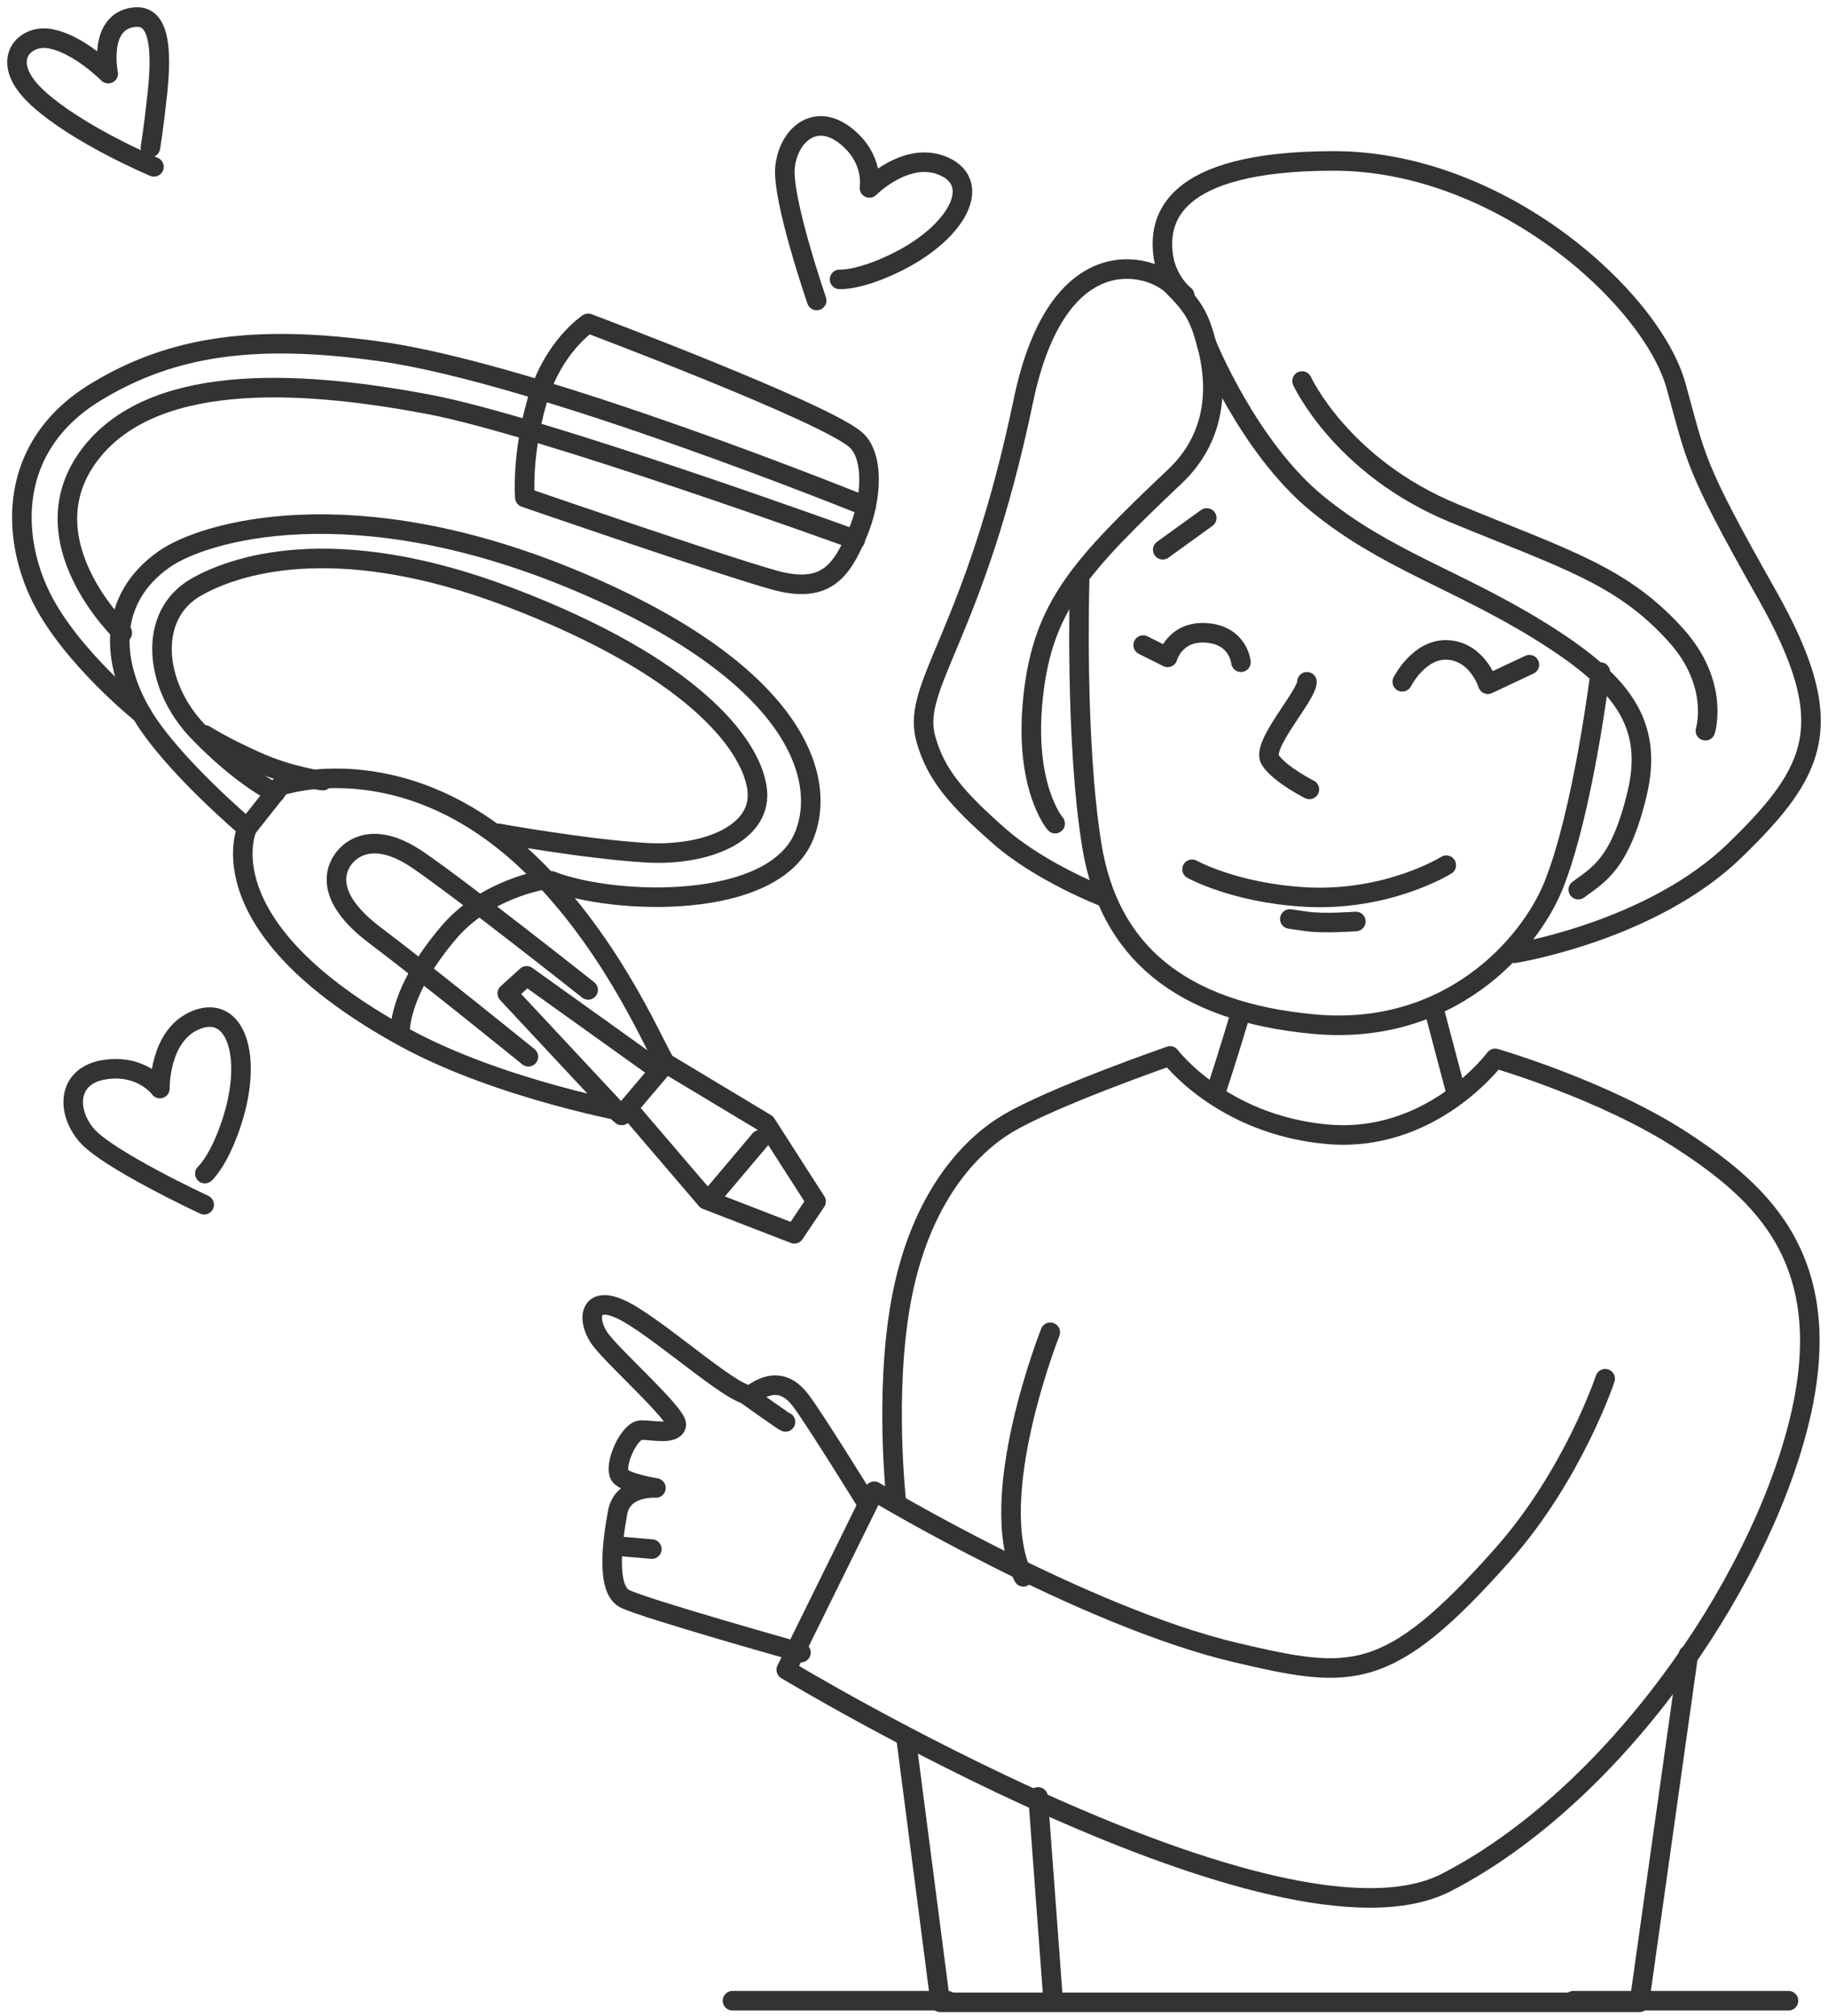 <?xml version="1.0" encoding="UTF-8"?>
<svg width="215px" height="237px" viewBox="0 0 215 237" version="1.1" xmlns="http://www.w3.org/2000/svg" xmlns:xlink="http://www.w3.org/1999/xlink">
    <!-- Generator: Sketch 64 (93537) - https://sketch.com -->
    <title>illu</title>
    <desc>Created with Sketch.</desc>
    <g id="Page-1" stroke="none" stroke-width="1" fill="none" fill-rule="evenodd" opacity="0.8" stroke-linecap="round" stroke-linejoin="round">
        <g id="Katarek" transform="translate(-1215, -844)" stroke="#000000" stroke-width="2.3">
            <g id="Section-01" transform="translate(342, 702)">
                <g id="illu" transform="translate(980.5, 261) scale(-1, 1) translate(-980.5, -261) translate(875, 144)">
                    <path d="M24.783,77.008 C24.783,77.008 26.796,93.395 30.246,102.02 C33.121,109.208 42.608,119.845 58.421,118.408 C74.233,116.97 82.571,109.783 84.583,97.42 C86.596,85.058 86.021,66.37 86.021,66.37" id="Stroke-1"></path>
                    <path d="M88.896,94.833 C88.896,94.833 92.633,90.52 91.483,79.883 C90.333,69.245 85.901,64.517 74.808,54.008 C69.346,48.833 70.019,42.334 71.071,38.483 C71.933,35.32 72.508,34.17 75.096,31.583 C77.683,28.995 88.614,25.804 92.633,45.095 C98.383,72.695 105.809,78.485 104.133,84.77 C102.983,89.083 100.396,91.958 95.508,96.27 C90.621,100.583 83.146,103.458 83.146,103.458" id="Stroke-3"></path>
                    <path d="M34.846,110.07 C34.846,110.07 18.746,107.483 8.971,97.995 C-0.804,88.508 -3.392,83.045 5.233,67.808 C13.858,52.57 13.454,52.064 15.871,43.37 C18.746,33.02 36.571,16.92 56.121,16.92 C75.671,16.92 76.533,24.108 76.246,27.558 C75.958,31.008 73.658,32.733 73.658,32.733" id="Stroke-5"></path>
                    <path d="M27.371,102.595 C25.071,100.87 22.483,99.72 20.471,91.383 C18.458,83.045 22.196,78.158 31.971,72.12 C41.746,66.083 50.083,63.783 58.133,57.17 C66.183,50.558 71.071,38.483 71.071,38.483" id="Stroke-7"></path>
                    <path d="M42.896,99.72 C42.896,99.72 49.796,104.033 59.571,103.458 C67.817,102.973 72.796,100.199 72.796,100.199" id="Stroke-9"></path>
                    <path d="M58.996,90.808 C58.996,90.808 62.446,89.083 63.596,87.358 C64.746,85.633 59.283,79.798 59.283,78.158" id="Stroke-11"></path>
                    <path d="M48.071,78.158 C48.071,78.158 46.058,74.133 42.608,74.42 C39.158,74.708 38.008,78.445 38.008,78.445 L33.121,76.145" id="Stroke-13"></path>
                    <path d="M67.046,75.858 C67.046,75.858 67.333,72.695 71.071,72.408 C74.808,72.12 75.671,75.283 75.671,75.283 L78.546,73.845" id="Stroke-15"></path>
                    <line x1="71.071" y1="58.895" x2="76.246" y2="62.633" id="Stroke-17"></line>
                    <path d="M53.533,106.333 C53.533,106.333 57.271,106.62 59.283,106.333 L61.296,106.045" id="Stroke-19"></path>
                    <line x1="44.333" y1="116.683" x2="41.746" y2="126.458" id="Stroke-21"></line>
                    <path d="M69.921,126.17 C68.771,122.72 67.046,116.97 67.046,116.97" id="Stroke-23"></path>
                    <path d="M107.583,174.47 C107.583,174.47 109.021,161.82 107.008,150.895 C104.996,139.97 99.821,133.358 94.646,130.195 C89.471,127.033 75.383,122.145 75.383,122.145 C75.383,122.145 69.346,130.195 56.983,131.345 C44.621,132.495 37.146,122.433 37.146,122.433 C37.146,122.433 24.208,126.17 15.008,132.208 C5.808,138.245 -3.392,146.295 1.496,165.558 C6.383,184.82 23.346,209.258 42.896,219.32 C62.446,229.383 120.521,194.308 120.521,194.308 L110.171,173.32 C110.171,173.32 85.544,188.1 67.621,192.295 C54.108,195.458 49.796,196.033 36.283,180.795 C27.966,171.417 24.208,160.095 24.208,160.095" id="Stroke-25"></path>
                    <polyline id="Stroke-27" points="106.433 202.358 102.408 233.408 20.183 233.408 14.433 192.583"></polyline>
                    <path d="M89.471,154.633 C89.471,154.633 97.233,174.183 92.633,183.383" id="Stroke-29"></path>
                    <line x1="90.908" y1="209.258" x2="89.183" y2="232.545" id="Stroke-31"></line>
                    <path d="M59.858,42.795 C59.858,42.795 55.258,52.858 42.033,58.32 C28.808,63.783 22.24,65.617 15.871,72.695 C10.696,78.445 12.421,83.908 12.421,83.908" id="Stroke-33"></path>
                    <path d="M111.033,174.758 C111.033,174.758 117.071,164.983 118.796,162.683 C120.521,160.383 122.436,160.383 124.546,161.916 C125.901,162.901 134.608,154.92 139.208,152.333 C143.808,149.745 144.096,153.195 142.371,155.495 C140.646,157.795 133.171,164.408 133.458,165.558 C133.746,166.708 136.141,166.133 137.579,166.133 C139.016,166.133 140.878,170.332 140.071,171.499 C139.482,172.35 135.854,172.936 135.854,172.936 C135.854,172.936 139.783,172.649 140.358,175.811 C140.933,178.974 141.796,184.82 139.496,185.97 C137.196,187.12 118.796,192.295 118.796,192.295" id="Stroke-35"></path>
                    <line x1="136.333" y1="180.124" x2="140.741" y2="179.741" id="Stroke-37"></line>
                    <path d="M120.616,165.174 C120.904,165.078 125.311,161.916 125.311,161.916" id="Stroke-39"></path>
                    <path d="M148.991,101.43 C148.991,101.43 155.776,102.447 160.158,107.558 C166.361,114.795 165.948,119.55 165.948,119.55" id="Stroke-41"></path>
                    <path d="M134.716,122.991 C135.714,121.765 140.327,110.073 149.666,100.546 C164.848,85.063 180.008,90.395 180.008,90.395 L183.936,95.359 C183.936,95.359 189.257,106.915 165.461,119.954 C154.191,126.129 138.611,128.904 138.611,128.904 L129.926,139.05 L119.573,143.055 L117.019,139.254 L122.907,130.087 L134.716,122.991 Z" id="Stroke-43"></path>
                    <line x1="129.379" y1="138.823" x2="123.618" y2="132" id="Stroke-45"></line>
                    <polyline id="Stroke-47" points="140.154 128.917 153.335 114.795 151.06 112.728 135.443 123.899 139.885 129.136"></polyline>
                    <path d="M143.824,114.381 C143.824,114.381 158.711,102.595 163.88,99.08 C168.698,95.804 171.341,97.527 172.358,98.667 C173.373,99.807 175.267,103.166 168.881,107.975 C162.846,112.52 150.853,122.239 150.853,122.239" id="Stroke-49"></path>
                    <path d="M143.824,36.017 C143.824,36.017 147.959,38.704 149.82,45.114 C151.681,51.523 151.268,56.487 151.268,56.487 C151.268,56.487 127.902,64.55 121.906,66.204 C115.91,67.858 114.048,65.171 112.187,60.828 C110.327,56.487 110.244,51.474 112.395,49.663 C116.324,46.354 143.824,36.017 143.824,36.017 Z" id="Stroke-51"></path>
                    <path d="M183.936,95.358 C183.936,95.358 192.902,87.786 196.342,81.918 C199.857,75.923 200.477,68.478 193.654,63.723 C188.901,60.41 171.531,55.452 145.891,65.998 C120.252,76.543 115.496,88.864 118.391,96.186 C121.907,105.076 140.722,104.456 148.166,101.562" id="Stroke-53"></path>
                    <path d="M180.628,91.223 C180.628,91.223 184.557,89.363 189.726,83.986 C194.894,78.61 195.722,70.339 189.933,67.032 C185.8,64.67 174.011,60.208 152.921,68.272 C131.83,76.337 124.794,85.273 123.974,90.604 C123.147,95.979 129.97,98.667 137,98.253 C144.031,97.839 154.368,95.979 154.368,95.979" id="Stroke-55"></path>
                    <path d="M175.046,89.776 C175.046,89.776 178.767,89.363 182.902,87.501 C187.038,85.64 188.899,84.4 188.899,84.4" id="Stroke-57"></path>
                    <path d="M196.342,81.919 C196.342,81.919 204.613,75.302 208.128,68.272 C211.643,61.243 212.264,50.491 201.718,44.081 C192.747,38.627 182.902,37.258 168.222,39.325 C149.455,41.968 111.155,57.521 111.155,57.521" id="Stroke-59"></path>
                    <path d="M112.395,61.449 C112.395,61.449 149.407,48.008 162.639,45.527 C175.872,43.047 194.481,41.186 202.338,51.317 C210.196,61.449 198.617,72.408 198.617,72.408" id="Stroke-61"></path>
                    <path d="M116.944,33.328 C116.944,33.328 121.079,21.336 120.665,17.614 C120.252,13.893 117.151,11.204 113.635,13.893 C110.12,16.581 110.741,20.095 110.741,20.095 C110.741,20.095 106.225,15.531 101.85,17.614 C97.508,19.682 100.402,25.264 107.432,28.78 C111.906,31.015 114.256,30.847 114.256,30.847" id="Stroke-63"></path>
                    <path d="M188.986,139.636 C188.986,139.636 200.484,134.277 202.873,131.394 C205.262,128.51 205.041,124.412 200.665,123.751 C196.291,123.091 194.192,125.98 194.192,125.98 C194.192,125.98 194.337,119.56 189.799,117.862 C185.296,116.176 183.292,122.136 185.65,129.635 C187.148,134.406 188.903,135.979 188.903,135.979" id="Stroke-65"></path>
                    <path d="M194.894,17.614 C194.894,17.614 203.785,13.893 208.541,9.549 C213.297,5.208 210.196,2.107 207.301,2.521 C203.883,3.008 200.271,6.656 200.271,6.656 C200.271,6.656 201.512,0.659 197.376,0.039 C195.242,-0.282 193.655,1.28 194.482,8.93 C194.951,13.266 195.308,15.34 195.308,15.34" id="Stroke-67"></path>
                    <line x1="101.547" y1="233.219" x2="126.847" y2="233.219" id="Stroke-69"></line>
                    <line x1="2.647" y1="233.219" x2="27.947" y2="233.219" id="Stroke-71"></line>
                </g>
            </g>
        </g>
    </g>
</svg>